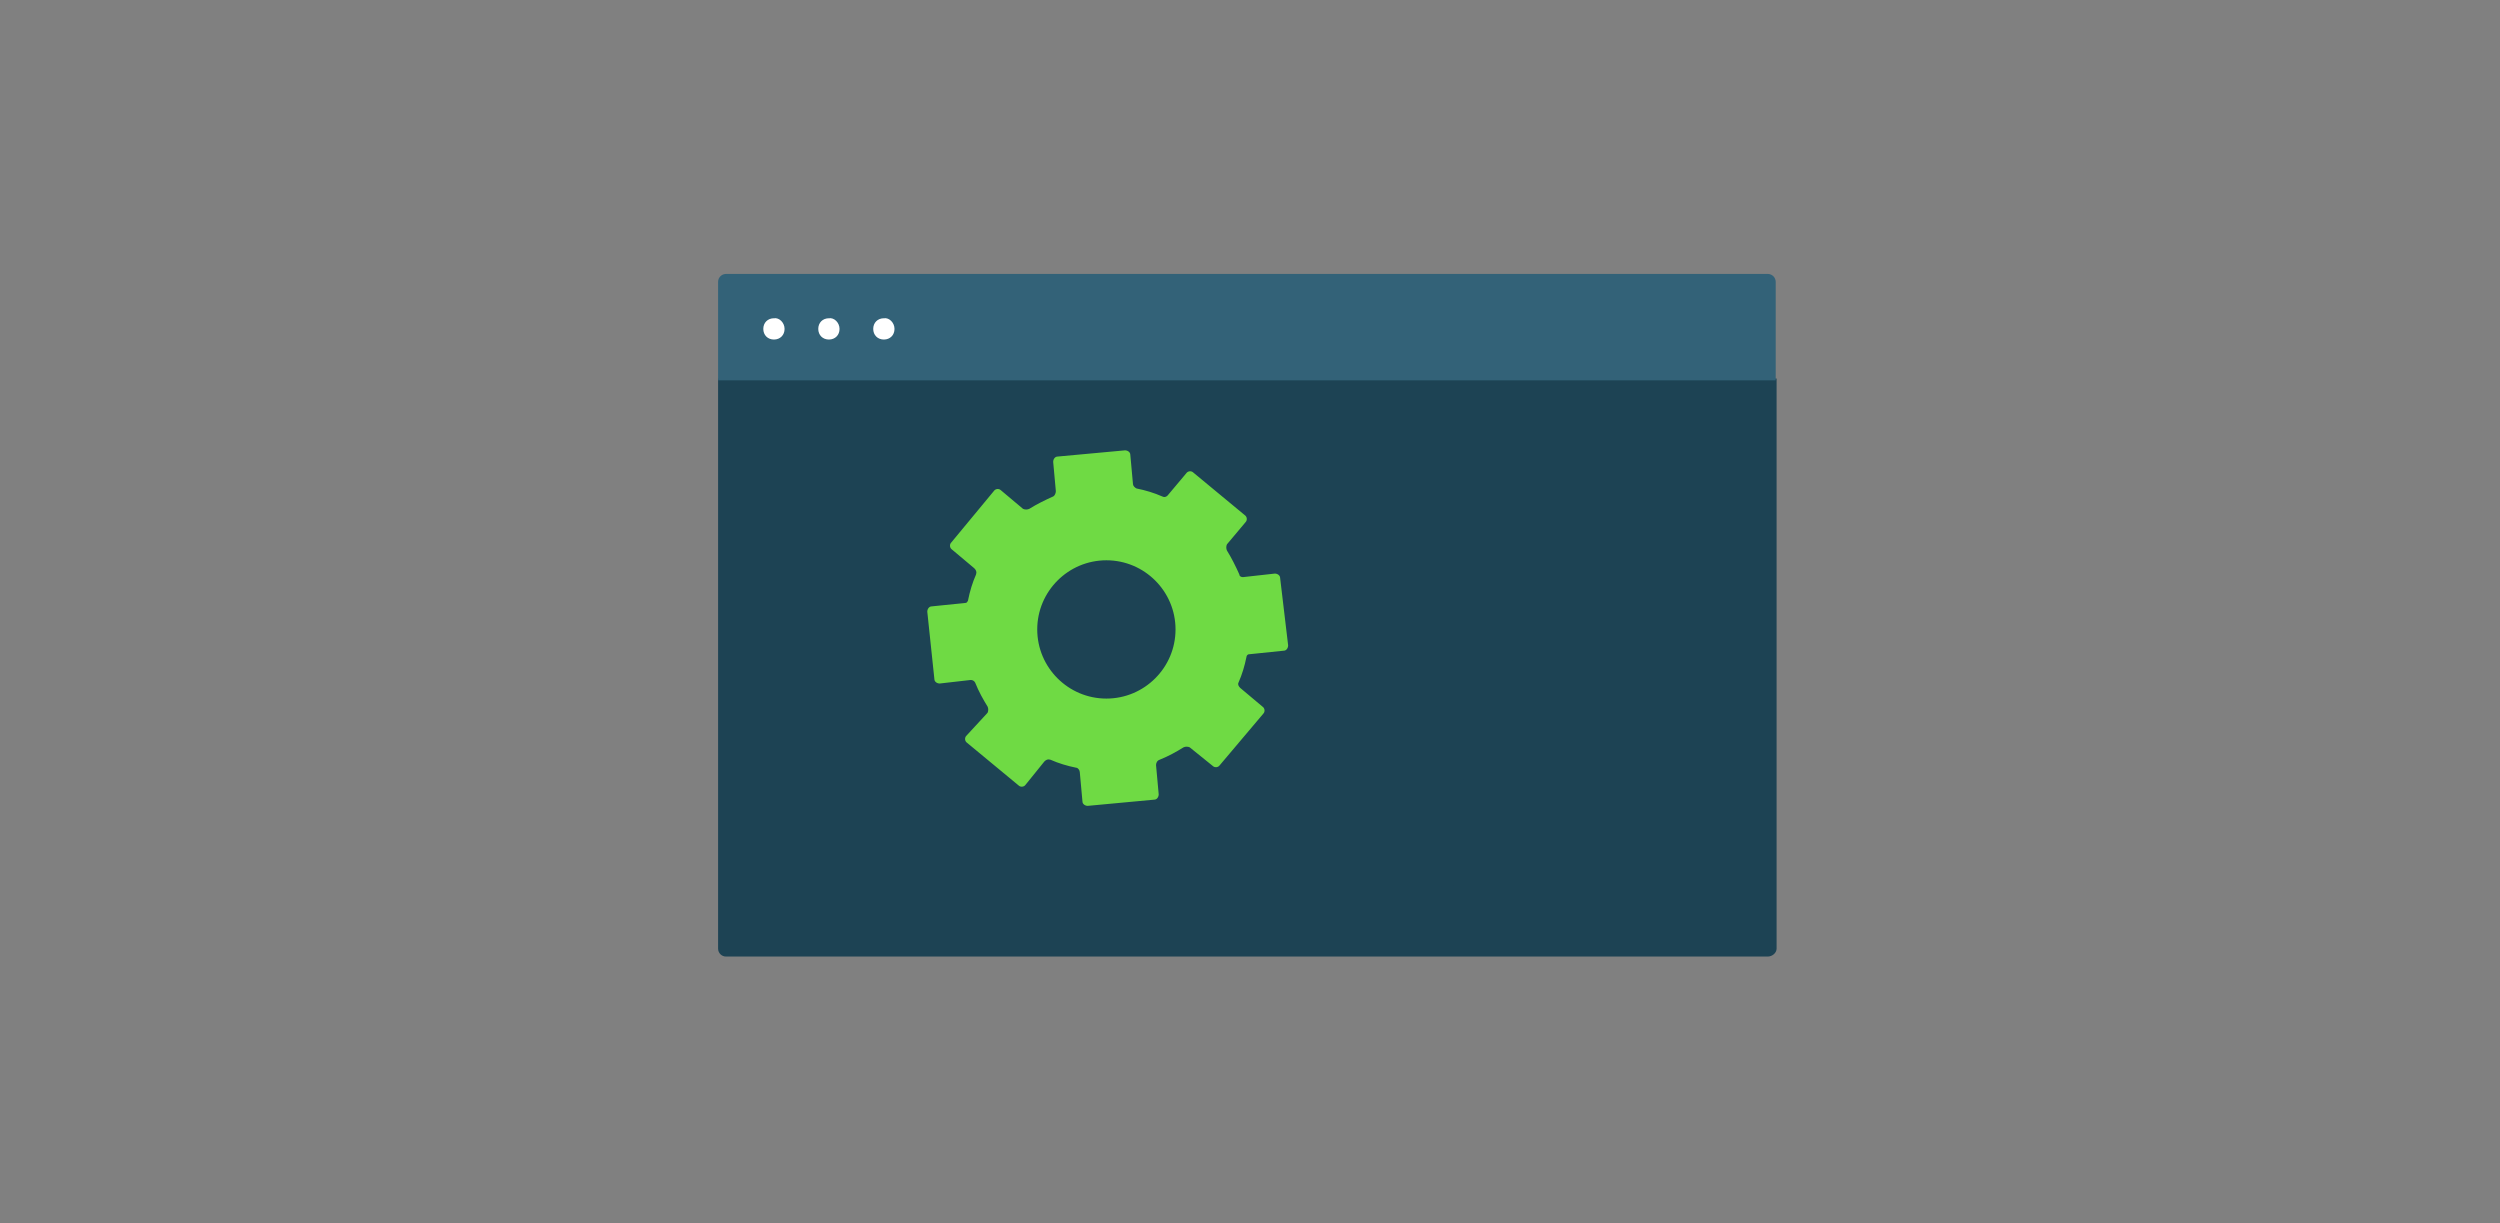 <?xml version="1.0" encoding="utf-8"?>
<!-- Generator: Adobe Illustrator 22.1.0, SVG Export Plug-In . SVG Version: 6.00 Build 0)  -->
<svg version="1.1" id="Layer_1" xmlns="http://www.w3.org/2000/svg" xmlns:xlink="http://www.w3.org/1999/xlink" x="0px" y="0px"
	 viewBox="0 0 282 138" style="enable-background:new 0 0 282 138;" xml:space="preserve">
<rect x="0" y="0" width="282" height="138" fill="#808080" stroke="none"/>
<style type="text/css">
	.st0{fill:#1D4354;}
	.st1{fill:#336278;}
	.st2{fill:#FFFFFF;}
	.st3{fill:#6FDA44;}
</style>
<title>illo-sm-xl-admin</title>
<g>
	<path class="st0" d="M199.4,107.9H81.9c-0.5,0-0.9-0.4-0.9-0.9c0,0,0,0,0,0V42.7h119.4V107C200.4,107.5,199.9,107.9,199.4,107.9
		L199.4,107.9"/>
</g>
<g>
	<path class="st1" d="M200.4,42.9H81V31.8c0-0.5,0.4-0.9,0.9-0.9c0,0,0,0,0,0h117.5c0.5,0,0.9,0.4,0.9,0.9c0,0,0,0,0,0V42.9z"/>
</g>
<path class="st2" d="M88.5,37.1c0,0.7-0.5,1.2-1.2,1.2c-0.7,0-1.2-0.5-1.2-1.2s0.5-1.2,1.2-1.2c0,0,0,0,0,0
	C87.9,35.8,88.5,36.4,88.5,37.1C88.5,37.1,88.5,37.1,88.5,37.1"/>
<path class="st2" d="M94.7,37.1c0,0.7-0.5,1.2-1.2,1.2c-0.7,0-1.2-0.5-1.2-1.2s0.5-1.2,1.2-1.2c0,0,0,0,0,0
	C94.1,35.8,94.7,36.4,94.7,37.1C94.7,37.1,94.7,37.1,94.7,37.1"/>
<path class="st2" d="M100.9,37.1c0,0.7-0.5,1.2-1.2,1.2c-0.7,0-1.2-0.5-1.2-1.2s0.5-1.2,1.2-1.2c0,0,0,0,0,0
	C100.3,35.8,100.9,36.4,100.9,37.1"/>
<path class="st3" d="M124.8,78.8c-4.3,0-7.8-3.5-7.8-7.8c0-4.3,3.5-7.8,7.8-7.8c4.3,0,7.8,3.5,7.8,7.8
	C132.6,75.3,129.1,78.8,124.8,78.8z M144.4,65.2c0-0.3-0.3-0.5-0.6-0.5l-3.6,0.4c-0.2,0-0.4-0.1-0.4-0.3c-0.4-0.9-0.9-1.9-1.4-2.7
	c-0.1-0.2-0.1-0.5,0-0.7l2.1-2.5c0.2-0.2,0.2-0.6-0.1-0.8c0,0,0,0,0,0l-5.8-4.8c-0.2-0.2-0.6-0.2-0.8,0.1c0,0,0,0,0,0l-2.1,2.5
	c-0.2,0.2-0.4,0.2-0.6,0.1c-0.9-0.4-1.9-0.7-2.9-0.9c-0.2-0.1-0.4-0.3-0.4-0.5l-0.3-3.3c0-0.3-0.3-0.5-0.6-0.5c0,0,0,0,0,0l-7.6,0.7
	c-0.3,0-0.5,0.3-0.5,0.6l0.3,3.3c0,0.2-0.1,0.5-0.3,0.6c-0.9,0.4-1.9,0.9-2.7,1.4c-0.2,0.1-0.5,0.1-0.7,0l-2.5-2.1
	c-0.2-0.2-0.6-0.2-0.8,0.1l-4.8,5.8c-0.2,0.2-0.2,0.6,0.1,0.8c0,0,0,0,0,0l2.5,2.1c0.2,0.2,0.3,0.4,0.2,0.7
	c-0.4,0.9-0.7,1.9-0.9,2.9c0,0.1-0.1,0.2-0.2,0.3l-3.9,0.4c-0.3,0-0.5,0.3-0.5,0.6l0.8,7.6c0,0.3,0.3,0.5,0.6,0.5c0,0,0,0,0,0
	l3.5-0.4c0.2,0,0.4,0.1,0.5,0.3c0.4,1,0.9,1.9,1.4,2.7c0.1,0.2,0.1,0.5,0,0.7L109,83c-0.2,0.2-0.2,0.6,0.1,0.8l5.8,4.8
	c0.2,0.2,0.6,0.2,0.8-0.1c0,0,0,0,0,0l2.1-2.6c0.2-0.2,0.4-0.3,0.7-0.2c0.9,0.4,1.9,0.7,2.9,0.9c0.2,0,0.4,0.3,0.4,0.5l0.3,3.3
	c0,0.3,0.3,0.5,0.6,0.5l7.5-0.7c0.3,0,0.5-0.3,0.5-0.6c0,0,0,0,0,0l-0.3-3.3c0-0.2,0.1-0.5,0.4-0.6c1-0.4,1.9-0.9,2.7-1.4
	c0.2-0.1,0.5-0.1,0.7,0l2.6,2.1c0.2,0.2,0.6,0.2,0.8-0.1l4.9-5.8c0.2-0.2,0.2-0.6-0.1-0.8c0,0,0,0,0,0l-2.5-2.1
	c-0.2-0.2-0.3-0.4-0.2-0.6c0.4-0.9,0.7-1.9,0.9-2.9c0-0.1,0.1-0.3,0.3-0.3l3.9-0.4c0.3,0,0.5-0.3,0.5-0.6L144.4,65.2z"/>
<path class="st0" d="M159.7,91.2c-3.3,0-5.9-2.7-5.9-6c0-3.3,2.7-5.9,6-5.9c3.3,0,5.9,2.7,5.9,5.9C165.7,88.5,163.1,91.2,159.7,91.2
	C159.8,91.2,159.7,91.2,159.7,91.2z M174.6,80.9c0-0.2-0.2-0.4-0.5-0.4c0,0,0,0,0,0l-2.7,0.3c-0.1,0-0.3-0.1-0.3-0.3
	c-0.3-0.7-0.7-1.4-1.1-2.1c-0.1-0.2-0.1-0.4,0-0.5l1.6-1.9c0.2-0.2,0.2-0.4,0-0.6c0,0,0,0,0,0l-4.4-3.7c-0.2-0.2-0.5-0.1-0.6,0.1
	c0,0,0,0,0,0l-1.6,1.9c-0.1,0.1-0.3,0.2-0.5,0.1c-0.7-0.3-1.5-0.5-2.2-0.7c-0.2,0-0.3-0.2-0.3-0.4l-0.2-2.5c0-0.2-0.2-0.4-0.5-0.4
	l-5.8,0.5c-0.2,0-0.4,0.2-0.4,0.5l0.2,2.5c0,0.2-0.1,0.4-0.3,0.4c-0.7,0.3-1.4,0.7-2.1,1.1c-0.2,0.1-0.4,0.1-0.5,0l-1.9-1.6
	c-0.2-0.2-0.5-0.1-0.6,0.1c0,0,0,0,0,0l-3.7,4.4c-0.2,0.2-0.1,0.5,0.1,0.6c0,0,0,0,0,0l1.9,1.6c0.1,0.1,0.2,0.3,0.1,0.5
	c-0.3,0.7-0.5,1.5-0.7,2.2c0,0.1-0.1,0.2-0.1,0.2l-3,0.3c-0.2,0-0.4,0.2-0.4,0.5c0,0,0,0,0,0l0.6,5.8c0,0.2,0.2,0.4,0.4,0.4
	c0,0,0,0,0,0l2.6-0.3c0.2,0,0.3,0.1,0.4,0.3c0.3,0.7,0.7,1.4,1.1,2.1c0.1,0.1,0.1,0.4,0,0.5l-1.6,1.9c-0.2,0.2-0.1,0.5,0.1,0.6
	c0,0,0,0,0,0l4.4,3.7c0.2,0.1,0.4,0.1,0.6-0.1l1.6-1.9c0.1-0.1,0.3-0.2,0.5-0.1c0.7,0.3,1.5,0.5,2.2,0.7c0.2,0,0.3,0.2,0.3,0.4
	l0.2,2.5c0,0.2,0.2,0.4,0.5,0.4c0,0,0,0,0,0l5.8-0.6c0.2,0,0.4-0.2,0.4-0.5l-0.2-2.5c0-0.2,0.1-0.4,0.3-0.4c0.7-0.3,1.4-0.7,2.1-1.1
	c0.1-0.1,0.4-0.1,0.5,0l1.9,1.6c0.2,0.2,0.4,0.2,0.6,0l3.7-4.4c0.2-0.2,0.1-0.5,0-0.6c0,0,0,0,0,0l-1.9-1.6
	c-0.1-0.1-0.2-0.3-0.1-0.5c0.3-0.7,0.5-1.5,0.7-2.2c0-0.1,0.1-0.2,0.2-0.3l2.9-0.3c0.2,0,0.4-0.2,0.4-0.5L174.6,80.9z"/>
</svg>
